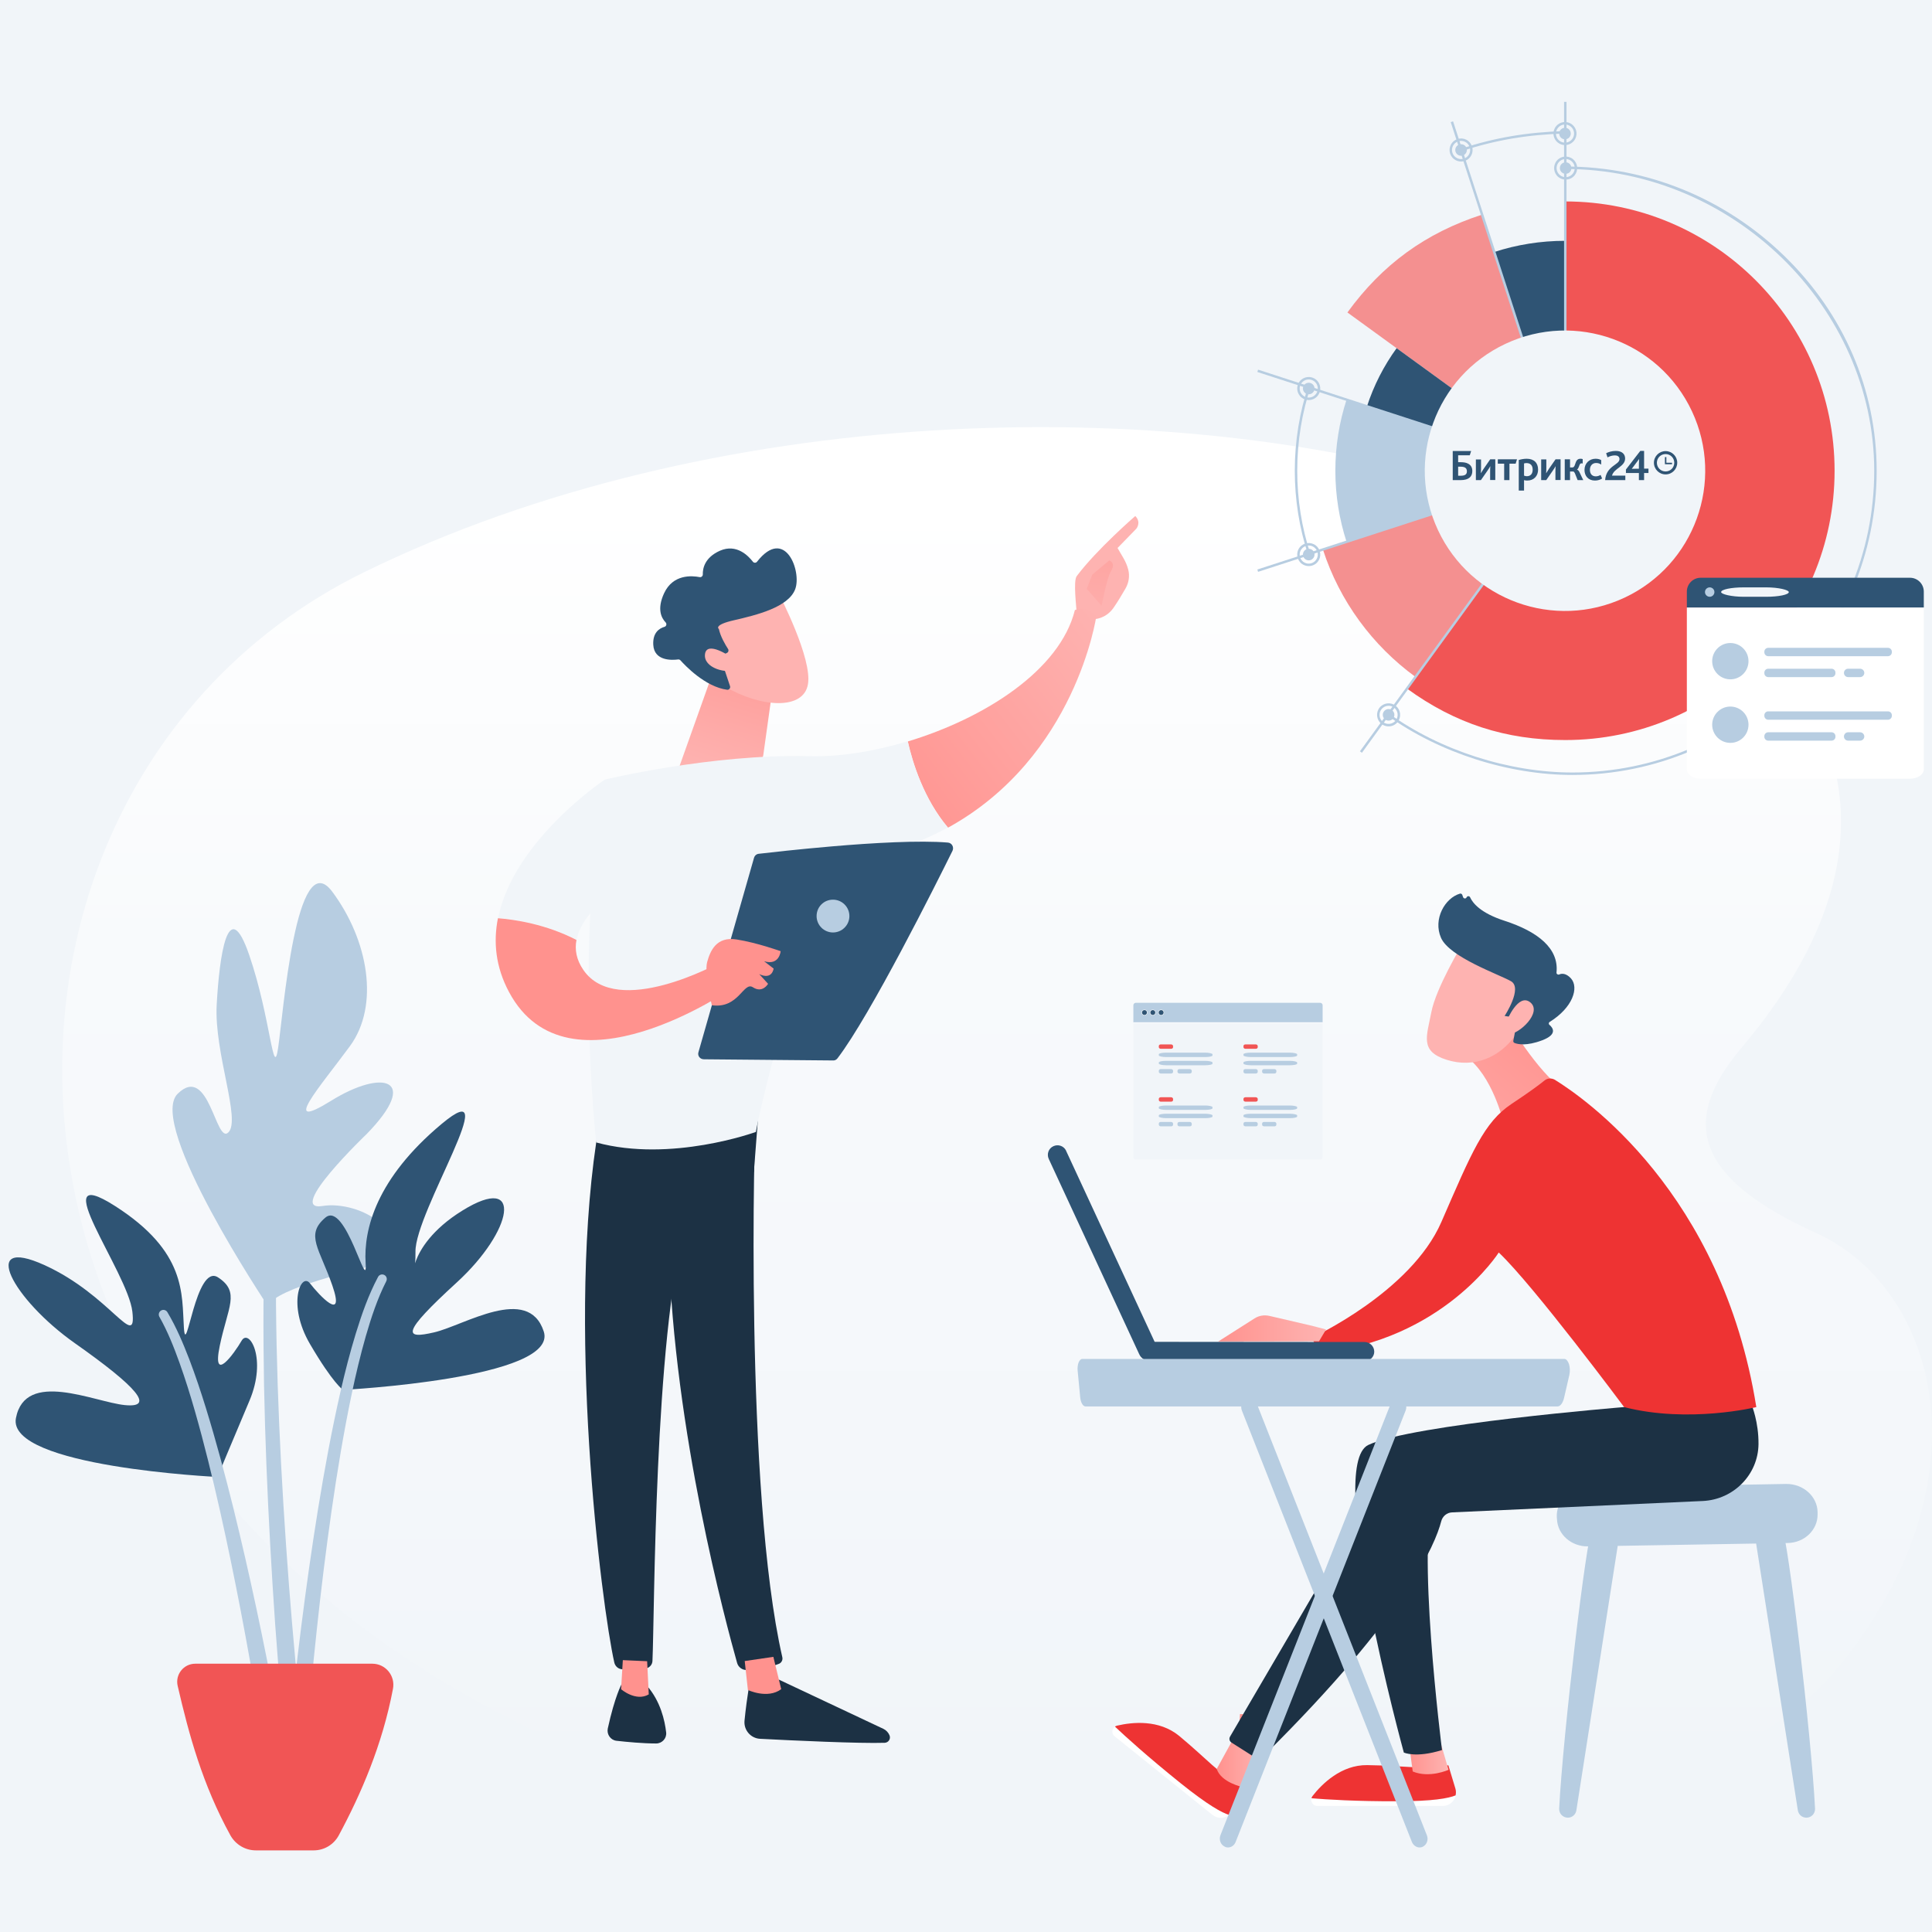 <?xml version="1.0" encoding="UTF-8"?> <!-- Creator: CorelDRAW 2019 (64-Bit) --> <svg xmlns="http://www.w3.org/2000/svg" xmlns:xlink="http://www.w3.org/1999/xlink" xml:space="preserve" width="450px" height="450px" version="1.1" style="shape-rendering:geometricPrecision; text-rendering:geometricPrecision; image-rendering:optimizeQuality; fill-rule:evenodd; clip-rule:evenodd" viewBox="0 0 450 450"> <defs> <style type="text/css"> <![CDATA[ .fil11 {fill:#1C3144} .fil16 {fill:#2F5474} .fil24 {fill:#2F5474} .fil27 {fill:#B7CDE1} .fil5 {fill:#B7CDE1} .fil6 {fill:#BDD0FB} .fil9 {fill:#EE3333} .fil37 {fill:#F15555} .fil4 {fill:#F15555} .fil36 {fill:#F1F5F9} .fil0 {fill:#F1F5F9} .fil8 {fill:white} .fil32 {fill:#2F5474;fill-rule:nonzero} .fil3 {fill:#2F5474;fill-rule:nonzero} .fil33 {fill:#B7CDE1;fill-rule:nonzero} .fil2 {fill:#B7CDE1;fill-rule:nonzero} .fil31 {fill:#F15555;fill-rule:nonzero} .fil34 {fill:#F1F5F9;fill-rule:nonzero} .fil30 {fill:#F49090;fill-rule:nonzero} .fil35 {fill:white;fill-rule:nonzero} .fil38 {fill:url(#id0)} .fil1 {fill:url(#id1)} .fil12 {fill:url(#id2)} .fil10 {fill:url(#id3)} .fil29 {fill:url(#id4)} .fil26 {fill:url(#id5)} .fil17 {fill:url(#id6)} .fil15 {fill:url(#id7)} .fil25 {fill:url(#id8)} .fil19 {fill:url(#id9)} .fil21 {fill:url(#id10)} .fil14 {fill:url(#id11)} .fil23 {fill:url(#id12)} .fil20 {fill:url(#id13)} .fil18 {fill:url(#id14)} .fil22 {fill:url(#id15)} .fil7 {fill:url(#id16)} .fil13 {fill:url(#id17)} .fil28 {fill:url(#id18)} ]]> </style> <linearGradient id="id0" gradientUnits="userSpaceOnUse" x1="294.13" y1="47.05" x2="294.16" y2="47.05"> <stop offset="0" style="stop-opacity:1; stop-color:#4042E2"></stop> <stop offset="1" style="stop-opacity:1; stop-color:#4F52FF"></stop> </linearGradient> <linearGradient id="id1" gradientUnits="userSpaceOnUse" x1="228.01" y1="417.21" x2="228.01" y2="116.21"> <stop offset="0" style="stop-opacity:1; stop-color:#F1F5F9"></stop> <stop offset="0.651" style="stop-opacity:1; stop-color:#F8FAFC"></stop> <stop offset="1" style="stop-opacity:1; stop-color:white"></stop> </linearGradient> <linearGradient id="id2" gradientUnits="userSpaceOnUse" x1="283.4" y1="409.92" x2="293.93" y2="409.92"> <stop offset="0" style="stop-opacity:1; stop-color:#FF928E"></stop> <stop offset="1" style="stop-opacity:1; stop-color:#FEB3B1"></stop> </linearGradient> <linearGradient id="id3" gradientUnits="userSpaceOnUse" xlink:href="#id2" x1="328.12" y1="408.72" x2="337.08" y2="408.72"> </linearGradient> <linearGradient id="id4" gradientUnits="userSpaceOnUse" xlink:href="#id2" x1="2121.28" y1="390.71" x2="2129.86" y2="390.71"> </linearGradient> <linearGradient id="id5" gradientUnits="userSpaceOnUse" xlink:href="#id2" x1="1943.91" y1="226.2" x2="1960.54" y2="226.2"> </linearGradient> <linearGradient id="id6" gradientUnits="userSpaceOnUse" xlink:href="#id2" x1="823.67" y1="58.69" x2="831.93" y2="88.93"> </linearGradient> <linearGradient id="id7" gradientUnits="userSpaceOnUse" xlink:href="#id2" x1="914.28" y1="22.52" x2="924.31" y2="57.86"> </linearGradient> <linearGradient id="id8" gradientUnits="userSpaceOnUse" xlink:href="#id2" x1="-809.42" y1="-40.52" x2="-800.53" y2="-16.48"> </linearGradient> <linearGradient id="id9" gradientUnits="userSpaceOnUse" xlink:href="#id2" x1="259.09" y1="102.69" x2="253.97" y2="149.86"> </linearGradient> <linearGradient id="id10" gradientUnits="userSpaceOnUse" xlink:href="#id2" x1="204.9" y1="191.59" x2="261.04" y2="148.35"> </linearGradient> <linearGradient id="id11" gradientUnits="userSpaceOnUse" xlink:href="#id2" x1="283.52" y1="309.42" x2="308.47" y2="309.42"> </linearGradient> <linearGradient id="id12" gradientUnits="userSpaceOnUse" xlink:href="#id2" x1="-814.84" y1="-127.54" x2="-805.84" y2="-93.5"> </linearGradient> <linearGradient id="id13" gradientUnits="userSpaceOnUse" xlink:href="#id2" x1="178.01" y1="142.04" x2="166.36" y2="180.7"> </linearGradient> <linearGradient id="id14" gradientUnits="userSpaceOnUse" xlink:href="#id2" x1="281.17" y1="96.27" x2="272.89" y2="109.37"> </linearGradient> <linearGradient id="id15" gradientUnits="userSpaceOnUse" xlink:href="#id2" x1="2042.69" y1="224.39" x2="2097.09" y2="224.39"> </linearGradient> <linearGradient id="id16" gradientUnits="userSpaceOnUse" xlink:href="#id2" x1="2235.76" y1="406.03" x2="2243.17" y2="406.03"> </linearGradient> <linearGradient id="id17" gradientUnits="userSpaceOnUse" xlink:href="#id2" x1="362.19" y1="237.23" x2="324.76" y2="281.28"> </linearGradient> <linearGradient id="id18" gradientUnits="userSpaceOnUse" xlink:href="#id2" x1="1755.66" y1="742.38" x2="1762.76" y2="743.93"> </linearGradient> </defs> <g id="Слой_x0020_1">  <rect class="fil0" width="450" height="450"></rect> <path class="fil1" d="M230.75 432.29c-246.85,-29.4 -262.83,-241.83 -145.87,-299.05 160.8,-78.67 423.52,-10.81 320.73,110.84 -14.85,17.58 -10.14,30.61 17.46,43.14 27.6,12.53 41.17,56.76 5.12,101.12 -34.33,42.25 -150.29,49.56 -197.44,43.95z"></path> <g id="_2386103288288"> <path class="fil2" d="M62.38 304.17c0,0 -28.31,-42.3 -20.98,-49.43 7.32,-7.13 8.84,11.94 11.8,9.01 2.96,-2.93 -3.33,-18.49 -2.73,-29.67 0.61,-11.17 2.59,-26.2 7.59,-11.6 5,14.6 5.57,29.31 6.72,21.61 1.16,-7.71 4.19,-47.66 12.6,-36.41 8.4,11.26 11.09,26.49 4.12,35.99 -6.97,9.49 -16.48,20.22 -4.38,12.72 12.09,-7.5 20.87,-5.17 8.29,7.74 0,0 -19.02,18.19 -10.3,16.77 8.72,-1.42 23.36,6.84 9.45,14.57 0,0 -20.25,4.45 -22.18,8.7z"></path> <path class="fil2" d="M69.68 395.99c0.04,0.03 0.06,0.06 0.07,0.09 0.01,0.01 0.01,0.07 0.01,0.02l-0.02 -0.14 -0.07 -0.55 -0.12 -1.14 -0.25 -2.29 -0.45 -4.61 -0.82 -9.24c-0.52,-6.16 -1,-12.33 -1.42,-18.5 -0.85,-12.35 -1.52,-24.71 -1.93,-37.07 -0.2,-6.18 -0.34,-12.36 -0.39,-18.54 -0.04,-6.18 0.02,-12.36 0.21,-18.53 0.19,-6.17 0.55,-12.34 1.17,-18.46 0.65,-6.11 1.53,-12.23 3.29,-18.03l0.01 -0.03c0.17,-0.57 -0.15,-1.17 -0.72,-1.35 -0.56,-0.17 -1.16,0.15 -1.34,0.71 -1.92,6.05 -2.89,12.25 -3.64,18.43 -0.71,6.2 -1.16,12.41 -1.44,18.62 -0.27,6.22 -0.41,12.43 -0.46,18.64 -0.03,6.21 0.02,12.42 0.13,18.63 0.25,12.41 0.75,24.81 1.44,37.21 0.34,6.19 0.73,12.39 1.16,18.58l0.71 9.28 0.39 4.65 0.21 2.33 0.12 1.18 0.06 0.6 0.02 0.14c0,0.05 0.03,0.21 0.05,0.31 0.04,0.23 0.09,0.45 0.15,0.67 0.45,1.06 1.67,1.57 2.74,1.13 1.07,-0.44 1.58,-1.67 1.13,-2.74z"></path> <path class="fil3" d="M50.66 344.01c0,0 -49.12,-2.33 -46.95,-13.71 2.18,-11.37 18.21,-3.76 25.34,-3.03 7.14,0.72 2.95,-4.16 -11.58,-14.39 -14.53,-10.23 -22.52,-25.21 -7.13,-18.22 15.38,6.98 21.53,20.1 20.49,10.85 -1.04,-9.25 -20.82,-35.3 -4.09,-24.64 16.73,10.67 15.58,20.54 16.09,28.33 0.5,7.78 2.73,-15.07 7.96,-11.67 5.23,3.41 2.26,6.91 0.39,15.96 -1.87,9.05 3.37,1.75 5.1,-1.22 1.73,-2.97 5.99,4.16 1.82,13.99 -4.17,9.83 -7.44,17.75 -7.44,17.75z"></path> <path class="fil2" d="M60.17 398.17c-0.02,0.06 -0.02,0.12 -0.02,0.17 0,0.02 0.01,0.09 0,0.06l-0.01 -0.09 -0.05 -0.35 -0.11 -0.72 -0.23 -1.46 -0.49 -2.94 -1.01 -5.87c-0.7,-3.91 -1.42,-7.82 -2.17,-11.73 -1.5,-7.81 -3.1,-15.6 -4.84,-23.35 -1.75,-7.75 -3.63,-15.47 -5.81,-23.1 -1.09,-3.81 -2.27,-7.59 -3.6,-11.31 -1.33,-3.71 -2.79,-7.39 -4.69,-10.74l-0.02 -0.03c-0.29,-0.52 -0.11,-1.18 0.41,-1.47 0.51,-0.29 1.15,-0.12 1.45,0.38 2.11,3.54 3.67,7.27 5.12,11.02 1.43,3.76 2.7,7.57 3.88,11.39 2.36,7.65 4.42,15.38 6.35,23.13 1.91,7.76 3.69,15.54 5.36,23.35 0.83,3.91 1.64,7.81 2.42,11.73l1.15 5.89 0.55 2.94 0.27 1.49 0.13 0.75 0.07 0.39 0.01 0.1 0.03 0.23c0.02,0.19 0.02,0.37 0.02,0.55 -0.11,1.15 -1.14,1.99 -2.29,1.88 -1.15,-0.11 -1.99,-1.14 -1.88,-2.29z"></path> <path class="fil3" d="M79.89 323.73c0,0 50.36,-2.61 46.76,-13.61 -3.61,-11.01 -18.54,-1.41 -25.52,0.21 -6.99,1.63 -7.83,0.36 5.28,-11.64 13.11,-12 15.67,-25.62 1.3,-16.73 -14.37,8.88 -10.8,18.93 -10.94,9.62 -0.15,-9.31 21.33,-42.51 6.1,-29.8 -15.23,12.71 -18.2,24.6 -17.71,32.38 0.5,7.79 -4.63,-14.6 -9.38,-10.55 -4.75,4.04 -1.36,7.13 1.65,15.87 3.01,8.74 -3.12,2.17 -5.22,-0.55 -2.09,-2.73 -5.41,4.88 -0.02,14.1 5.39,9.22 7.7,10.7 7.7,10.7z"></path> <path class="fil2" d="M67.21 407.36c-0.03,-0.2 -0.04,-0.4 -0.05,-0.61 0,-0.08 0.01,-0.24 0.01,-0.27l0.01 -0.11 0.03 -0.46 0.07 -0.88 0.16 -1.75 0.34 -3.48 0.73 -6.93c0.5,-4.61 1.05,-9.22 1.63,-13.83 1.16,-9.21 2.46,-18.41 3.94,-27.58 1.5,-9.17 3.17,-18.32 5.24,-27.39 1.04,-4.54 2.2,-9.06 3.57,-13.53 1.38,-4.46 2.92,-8.9 5.17,-13.13 0.28,-0.52 0.93,-0.72 1.46,-0.44 0.52,0.27 0.72,0.91 0.45,1.44l-0.01 0.03c-2.04,4.01 -3.49,8.39 -4.76,12.79 -1.26,4.41 -2.33,8.9 -3.27,13.41 -1.9,9.03 -3.39,18.15 -4.71,27.3 -1.31,9.15 -2.44,18.33 -3.42,27.53 -0.5,4.59 -0.96,9.2 -1.38,13.8l-0.6 6.9 -0.27 3.45 -0.12 1.72 -0.05 0.85 -0.03 0.41 0 0.1c0,0.04 0,-0.04 0,-0.05 -0.01,-0.06 -0.02,-0.12 -0.05,-0.18 0.24,1.13 -0.47,2.25 -1.6,2.49 -1.13,0.25 -2.25,-0.47 -2.49,-1.6z"></path> <path class="fil4" d="M86.71 387.51l-41.23 0c-2.7,0 -4.7,2.51 -4.1,5.15 2.64,11.43 5.8,23.03 12.27,34.8 1.2,2.17 3.47,3.53 5.95,3.53l13.46 0c2.44,0 4.68,-1.34 5.84,-3.49 5.18,-9.63 10.17,-21.11 12.63,-34.14 0.58,-3.04 -1.73,-5.85 -4.82,-5.85z"></path> </g> <g id="_2386138123856"> <path class="fil5" d="M423.35 352.23l0 0.5c0.04,3.63 -3.08,6.63 -7.02,6.67l-46.43 0.78c-3.86,0.08 -7.09,-2.73 -7.25,-6.32l-0.04 -0.47c-0.19,-3.74 2.97,-6.86 6.98,-6.93l46.43 -0.82c4.02,-0.04 7.29,2.92 7.33,6.59z"></path> <g> <path class="fil6" d="M360.43 232.28l1.25 -2.38c0.15,-0.31 0.04,-0.66 -0.23,-0.82 -0.32,-0.16 -0.67,-0.04 -0.82,0.23l0 0 0 0.04 -1.21 2.34 0 0.04c-0.16,0.28 -0.04,0.66 0.23,0.82 0.27,0.16 0.62,0.04 0.78,-0.27z"></path> <path class="fil7" d="M295.29 399.59l-1.75 10.21c0,0 -1.83,1.41 -5.5,0.43l0.78 -10.99 6.47 0.35z"></path> <path class="fil5" d="M415.05 355.85c1.36,2.03 6.86,48.34 7.71,65.41 0.04,1.17 -0.85,2.11 -2.02,2.11l0 0c-1.02,0 -1.84,-0.74 -1.99,-1.72l-10.06 -64.36 6.36 -1.44z"></path> <path class="fil5" d="M370.88 355.85c-1.37,2.03 -6.86,48.34 -7.72,65.41 -0.04,1.17 0.86,2.11 2.03,2.11l0 0c1.01,0 1.83,-0.74 1.98,-1.72l10.06 -64.36 -6.35 -1.44z"></path> <path class="fil8" d="M325.54 419.59c8.27,0 11.89,-0.71 13.53,-1.37 -0.31,1.37 -1.52,2.42 -3.04,2.42l-29.2 0c-0.97,0 -1.6,-0.94 -1.36,-1.79 3.35,0.27 10.4,0.74 20.07,0.74z"></path> <path class="fil9" d="M305.47 418.85c0.04,-0.16 0.11,-0.35 0.23,-0.51 2.22,-2.85 6.71,-7.29 12.75,-7.21 8.88,0.11 12,1.09 18.9,0.04l1.64 5.42c0.16,0.54 0.16,1.09 0.04,1.59 -1.64,0.67 -5.3,1.37 -13.53,1.37 -9.63,0.04 -16.68,-0.43 -20.03,-0.7z"></path> <path class="fil10" d="M335.4 405.4l1.99 6.82c0,0 -4.44,2.03 -8.34,0.39l-0.78 -5.89 7.13 -1.32z"></path> <path class="fil8" d="M274.9 415.3c6.44,5.18 9.71,6.9 11.39,7.44 -1.09,0.86 -2.69,0.94 -3.9,-0.03l-22.77 -18.29c-0.78,-0.62 -0.66,-1.71 0.04,-2.26 2.46,2.3 7.72,7.06 15.24,13.14z"></path> <path class="fil9" d="M259.7 402.16c0.16,-0.12 0.31,-0.19 0.51,-0.23 3.51,-0.82 9.74,-1.48 14.46,2.41 6.86,5.7 8.69,8.39 14.74,11.89l-2.11 5.23c-0.19,0.54 -0.54,0.97 -0.97,1.28 -1.68,-0.5 -4.95,-2.26 -11.39,-7.44 -7.56,-6.08 -12.82,-10.84 -15.24,-13.14z"></path> <path class="fil11" d="M378.25 327.74c0,0 -49.39,4.02 -59.53,8.81 -10.14,4.76 8.26,71.65 8.26,71.65 0,0 2.77,1.33 8.89,-0.58 0,0 -6.27,-49.35 -1.6,-60.03l53.49 -8.74 -9.51 -11.11z"></path> <path class="fil12" d="M294.28 406.84c-0.47,0.43 -4.91,9.39 -4.91,9.39 0,0 -4.95,-1.05 -5.97,-4.21l4.45 -8.1 6.43 2.92z"></path> <path class="fil11" d="M408.03 327.35c0,0 1.6,3.86 1.56,9.01 -0.08,7.13 -5.81,12.9 -12.94,13.25l-58.4 2.65c-1.25,0.04 -2.26,0.9 -2.57,2.11 -1.37,5.3 -8.07,21.6 -40.86,54.15 -0.85,0.85 -2.22,1.01 -3.27,0.35l-4.68 -2.97c-0.51,-0.31 -0.66,-0.93 -0.35,-1.44l33.99 -58.08c1.8,-2.96 4.64,-5.07 8,-5.93l49.78 -12.71 29.74 -0.39z"></path> <path class="fil13" d="M350.45 236.64c0,0 6.24,11.08 12.63,16.41l-13.17 7.37c0,0 -2.97,-11.69 -9.75,-15.12l10.29 -8.66z"></path> <path class="fil9" d="M409.08 327.74c0,0 -15.75,3.86 -30.79,0 0,0 -21.06,-28.3 -29.2,-36.01 0,0 -12.98,20.5 -41.91,23.42l-1.6 -3.58c0,0 23.04,-10.61 30.14,-26.94 7.09,-16.29 9.94,-23.27 16.37,-27.52 4.01,-2.65 6.43,-4.44 7.68,-5.46 0.66,-0.54 1.64,-0.58 2.38,-0.15 6.74,4.17 38.94,26.23 46.93,76.24z"></path> <path class="fil14" d="M308.86 309.66l-3.28 -0.86 -9.9 -2.3c-1.21,-0.27 -2.45,-0.08 -3.47,0.58l-8.46 5.38 23.47 -0.04 1.64 -2.76z"></path> <path class="fil15" d="M340.51 220.08c0,0 -6.08,10.09 -7.13,15.71 -1.06,5.57 -2.77,9.08 3.62,11.07 6.36,1.99 12.28,-0.55 15.98,-5.73 0,0 5.81,-8.03 5.23,-11.7 -0.59,-3.74 -17.7,-9.35 -17.7,-9.35z"></path> <path class="fil16" d="M351.27 236.76l-0.82 -0.12c0,0 4.29,-6.51 1.48,-8.1 -2.8,-1.6 -14.3,-5.58 -16.29,-10.1 -1.91,-4.37 0.93,-9.28 4.4,-10.29 0.24,-0.08 0.47,0.08 0.55,0.27l0.19 0.55c0.16,0.39 0.67,0.39 0.82,0.04l0 0c0.16,-0.36 0.67,-0.36 0.82,0 0.62,1.36 2.46,3.66 7.99,5.45 7.84,2.54 12.71,6.47 12.13,12.05 -0.04,0.35 0.31,0.58 0.62,0.47 0.62,-0.28 1.6,-0.32 2.73,0.89 1.95,2.15 0.43,6.82 -4.91,10.14 -0.28,0.15 -0.32,0.51 -0.08,0.7 0.82,0.7 1.91,2.22 -1.68,3.59 -3.7,1.4 -5.73,0.93 -6.47,0.62 -0.19,-0.08 -0.31,-0.27 -0.27,-0.51l0.93 -4.87c0.04,-0.23 -0.11,-0.51 -0.39,-0.55l-1.75 -0.23z"></path> <path class="fil17" d="M350.96 237.77c0,0 2.69,-6.62 5.5,-4.28 2.8,2.33 -2.62,7.44 -5.11,7.4l-0.39 -3.12z"></path> <path class="fil16" d="M317.94 317.06c-0.04,0 -0.08,0 -0.12,0l-50.13 -0.04c-1.24,0 -2.26,-1.01 -2.26,-2.26 0,-1.24 1.02,-2.26 2.26,-2.22l50.13 0.04c1.25,0 2.27,1.01 2.27,2.26 0,1.17 -0.98,2.15 -2.15,2.22z"></path> <path class="fil16" d="M248.28 267.95c0,0.04 0.04,0.07 0.04,0.11l21.09 45.5c0.51,1.13 0.04,2.45 -1.09,2.96 -1.13,0.5 -2.5,0.04 -2.97,-1.09l-21.08 -45.5c-0.51,-1.13 -0.04,-2.45 1.09,-2.96 1.09,-0.5 2.37,-0.08 2.92,0.98z"></path> <g> <path class="fil5" d="M330.63 430.31c0.23,0 0.5,-0.04 0.74,-0.16 0.97,-0.46 1.4,-1.67 0.97,-2.69l-39.6 -100.49c-0.43,-1.05 -1.52,-1.52 -2.5,-1.09 -0.97,0.46 -1.4,1.67 -0.97,2.69l39.6 100.49c0.35,0.78 1.06,1.25 1.76,1.25z"></path> <path class="fil5" d="M286.03 430.31c0.74,0 1.44,-0.47 1.76,-1.25l39.6 -100.49c0.43,-1.06 -0.04,-2.27 -0.97,-2.69 -0.98,-0.47 -2.07,0.04 -2.5,1.09l-39.64 100.45c-0.43,1.06 0.04,2.27 0.97,2.69 0.27,0.16 0.55,0.2 0.78,0.2z"></path> </g> <path class="fil5" d="M251 319.21c-0.06,-0.67 0.03,-1.33 0.23,-1.87 0.22,-0.51 0.52,-0.82 0.86,-0.82l112.27 0c0.44,0 0.84,0.47 1.09,1.21 0.23,0.74 0.26,1.67 0.09,2.49l-1.23 5.34c-0.28,1.21 -0.88,2.03 -1.54,2.03l-109.91 0c-0.62,0 -1.14,-0.9 -1.26,-2.11l-0.6 -6.27z"></path> </g> </g> <g id="_2386138113936"> <path class="fil6" d="M158.79 141.59l2.65 -0.07c0.39,0 0.7,0.27 0.7,0.66 0,0.39 -0.27,0.7 -0.66,0.7l0 0 0 0 -2.65 0.08 0 0c-0.39,0 -0.71,-0.27 -0.71,-0.66 0,-0.36 0.28,-0.67 0.67,-0.71z"></path> <path class="fil6" d="M167.64 141.48l2.65 0.04c0.39,0 0.7,0.31 0.66,0.7 0,0.39 -0.31,0.7 -0.7,0.66l0 0 0 0 -2.65 -0.04 0 0c-0.39,0 -0.66,-0.31 -0.66,-0.7 0.03,-0.35 0.35,-0.66 0.7,-0.66z"></path> <path class="fil6" d="M176.52 141.79l2.66 0.15c0.39,0.04 0.66,0.36 0.66,0.75 -0.04,0.38 -0.35,0.66 -0.74,0.66l0 0 0 0 -2.65 -0.2 0 0c-0.39,-0.04 -0.67,-0.35 -0.67,-0.74 0,-0.35 0.36,-0.66 0.74,-0.62z"></path> <path class="fil6" d="M246.19 153.91l2.57 0.7c0.39,0.12 0.62,0.51 0.51,0.9 -0.12,0.39 -0.51,0.62 -0.9,0.51l0 0 -2.54 -0.71c-0.39,-0.11 -0.62,-0.5 -0.5,-0.89 0.08,-0.39 0.47,-0.63 0.86,-0.51z"></path> <path class="fil18" d="M254.8 144.21c0.23,0.74 -2.45,1.83 -4.01,-1.21 -0.04,-1.45 -0.86,-7.64 0,-8.81 4.67,-6.24 13.64,-14 13.64,-14 1.48,1.52 0.23,2.97 0.23,2.97l-4.36 4.48c0.89,1.63 1.99,3.04 2.49,5.03 0.39,1.52 0.12,3.11 -0.66,4.44 -0.78,1.36 -1.83,3.12 -2.81,4.52 -1.87,2.61 -4.52,2.58 -4.52,2.58z"></path> <path class="fil19" d="M258.39 130.52l-3.98 3.32 -1.29 3.31 3.47 3.94c0,0 1.25,-6.59 2.15,-7.99 0.89,-1.45 0.47,-2.15 -0.35,-2.58z"></path> <path class="fil20" d="M165.69 157.62l-7.37 20.69c-0.12,0.36 0,0.74 0.35,0.9 1.95,1.09 8.97,4.29 17.5,-1.01 0.9,-0.55 1.52,-1.48 1.64,-2.5l2.5 -17.93 -14.62 -0.15z"></path> <path class="fil21" d="M255.35 143.54c-2.19,-2.69 -4.99,-1.44 -4.99,-1.44 -3.47,13.99 -20.98,25.18 -38.91,30.6 1.13,4.99 3.74,13.41 9.36,20.08 29.82,-16.41 34.54,-49.24 34.54,-49.24z"></path> <path class="fil0" d="M149.31 203.54l-8.45 -21.95c0,0 -21.21,14.11 -24.84,32.24 3.98,0.31 11.23,1.44 18.29,5.06 1.63,-8.49 15,-15.35 15,-15.35z"></path> <path class="fil11" d="M176.06 259.48c-0.35,1.75 -2.69,87.86 6.16,126.53 0.15,0.62 -0.2,1.29 -0.78,1.52 -1.41,0.55 -4.21,1.37 -7.53,1.44 -1.01,0.04 -1.95,-0.66 -2.22,-1.63 -2.53,-8.97 -14.73,-53.95 -15.94,-96.83 -1.37,-47.91 0,-1.64 0,-1.64l1.36 -29.59 18.95 0.2z"></path> <path class="fil11" d="M175 389.6c0,0 -1.05,5.61 -1.59,11.19 -0.2,2.18 1.44,4.09 3.62,4.21 7.45,0.39 23.31,1.13 29.04,0.93 0.86,-0.04 1.44,-0.89 1.13,-1.71l0 0c-0.27,-0.67 -0.78,-1.21 -1.4,-1.52l-26.16 -12.32 -4.64 -0.78z"></path> <path class="fil11" d="M144.79 392.25c0,0 -1.59,2.84 -3.23,10.37 -0.27,1.36 0.66,2.69 2.03,2.84 2.45,0.28 6.23,0.63 9.23,0.63 1.41,0 2.5,-1.21 2.34,-2.58 -0.31,-2.76 -1.32,-7.28 -4.48,-10.87l-5.89 -0.39z"></path> <path class="fil11" d="M139.57 261.77c-7.95,45.38 0.54,112.31 3.51,125.45 0.19,0.82 0.82,1.44 1.64,1.56 1.36,0.23 3.66,0.47 5.88,-0.2 0.78,-0.23 1.33,-0.89 1.37,-1.71 0.5,-10.57 0.39,-75.55 7.64,-101.16 0.35,-1.29 1.17,-2.42 2.26,-3.2l13.72 -9.55 1.21 -15.63 -37.23 4.44z"></path> <path class="fil0" d="M188.38 176.13c-22.58,-0.58 -47.52,5.46 -47.52,5.46 -7.1,39.18 -1.99,84.51 -1.99,84.51 17.42,4.76 37.19,-2.45 37.19,-2.45 3.04,-16.38 17.03,-62.41 17.03,-62.41 11.03,-1.25 20.16,-4.37 27.68,-8.5 -5.65,-6.67 -8.26,-15.13 -9.36,-20.08 -7.99,2.42 -16.06,3.67 -23.03,3.47z"></path> <path class="fil22" d="M167.52 224.27c0,0 -23.78,13.14 -31.65,1.64 -1.64,-2.38 -2.03,-4.75 -1.6,-6.98 -7.06,-3.66 -14.31,-4.75 -18.29,-5.06 -1.09,5.45 -0.58,11.3 2.58,17.19 13.72,25.73 52.04,-0.94 52.04,-0.94l-3.08 -5.85z"></path> <path class="fil23" d="M181.51 138.51c0,0 7.76,14.93 6.67,20.9 -1.05,6 -10.84,5.46 -19.33,0.51l-5.81 -16.1 18.47 -5.31z"></path> <path class="fil24" d="M169.31 152.08c0.35,-0.16 0.47,-0.59 0.28,-0.9 -0.63,-0.97 -1.8,-2.96 -2.15,-4.68 0,0 -1.4,-0.93 3.63,-2.06 5.03,-1.17 12.55,-2.96 14.15,-7.21 1.56,-4.17 -2.38,-14.7 -8.89,-6.4 -0.23,0.32 -0.74,0.32 -0.97,0 -1.06,-1.36 -3.79,-4.24 -7.64,-2.57 -3.63,1.6 -4.06,4.21 -4.02,5.54 0,0.39 -0.35,0.7 -0.74,0.62 -1.83,-0.35 -6.2,-0.7 -8.27,3.74 -1.71,3.67 -0.66,5.77 0.36,6.82 0.31,0.36 0.15,0.9 -0.28,1.02 -1.21,0.35 -2.76,1.36 -2.61,4.17 0.2,3.9 4.52,3.59 5.77,3.43 0.19,-0.04 0.39,0.04 0.55,0.19 1.05,1.17 5.76,6.2 10.91,6.87 0.43,0.03 0.78,-0.39 0.66,-0.82l-2.18 -6.51c-0.12,-0.32 0.04,-0.63 0.35,-0.74l1.09 -0.51z"></path> <path class="fil25" d="M170.21 153.01c0,0 -5.58,-3.89 -6,-0.66 -0.43,3.24 5.03,4.76 7.71,3.55l-1.71 -2.89z"></path> <path class="fil16" d="M162.69 245.05l12.94 -45.26c0.15,-0.5 0.58,-0.89 1.13,-0.93 2.34,-0.27 9.16,-1.05 16.99,-1.72 9.48,-0.82 20.47,-1.44 27.02,-0.89 0.93,0.07 1.48,1.05 1.09,1.91 -3.74,7.56 -19.1,38.28 -26.78,48.33 -0.27,0.36 -0.66,0.55 -1.05,0.51l-30.06 -0.27c-0.93,0 -1.56,-0.82 -1.28,-1.68z"></path> <path class="fil26" d="M165.8 234.14c0,0 -1.79,-7.41 -1.09,-10.06 0.74,-2.65 2.15,-6 6.86,-5.26 4.72,0.74 10.26,2.73 10.26,2.73 0,0 -0.28,3.43 -3.86,2.34l2.22 1.71c0,0 -0.31,2.73 -3.35,1.29l2.06 2.26c0,0 -1.28,2.26 -3.51,0.82 -2.22,-1.49 -3.27,5.06 -9.59,4.17z"></path> <path class="fil27" d="M190.2 213.37c0,2.1 1.71,3.82 3.82,3.82 2.1,0 3.82,-1.72 3.82,-3.82 0,-2.11 -1.72,-3.82 -3.82,-3.82 -2.15,0 -3.82,1.71 -3.82,3.82z"></path> <path class="fil28" d="M145.07 386.68l-0.41 6.77c0,0 3.44,2.97 6.45,1.21l-0.38 -7.73 -5.66 -0.25z"></path> <path class="fil29" d="M173.46 386.89l0.74 6.74c0,0 4.56,2.18 7.76,-0.19l-1.83 -7.53 -6.67 0.98z"></path> </g> <g id="_2386130372832"> <path class="fil30" d="M364.59 109.65l-50.75 -36.87c8.15,-11.21 18.19,-18.51 31.36,-22.79l19.39 59.66z"></path> <path class="fil31" d="M364.59 109.65l0 -62.73c34.64,0 62.72,28.08 62.72,62.73 0,34.64 -28.08,62.72 -62.72,62.72 -13.86,0 -25.66,-3.83 -36.87,-11.98l36.87 -50.74z"></path> <path class="fil30" d="M329.7 157.67l34.89 -48.02 -56.46 18.34c3.9,12.04 11.55,22.38 21.57,29.68z"></path> <path class="fil32" d="M364.59 56.09c-5.78,0 -11.34,0.91 -16.56,2.61l16.56 50.95 0 -53.56z"></path> <path class="fil33" d="M313.64 93.09c-1.69,5.21 -2.61,10.78 -2.61,16.56 0,5.77 0.92,11.34 2.61,16.55l50.95 -16.55 -50.95 -16.56z"></path> <path class="fil32" d="M318.4 94.64l46.19 15.01 -39.29 -28.55c-2.96,4.08 -5.31,8.64 -6.9,13.54z"></path> <polygon class="fil33" points="317.22,175.33 316.76,174.99 364.3,109.55 364.3,23.72 364.87,23.72 364.87,109.74 364.82,109.81 "></polygon> <path class="fil33" d="M304.68 129.22c-2.06,-6.3 -3.1,-12.88 -3.1,-19.57 0,-6.93 1.11,-13.74 3.31,-20.24l0.55 0.18c-2.19,6.44 -3.29,13.19 -3.29,20.06 0,6.63 1.03,13.15 3.07,19.4l-0.54 0.17z"></path> <polygon class="fil33" points="293.03,133.19 292.86,132.65 363.66,109.65 292.86,86.64 293.03,86.1 365.51,109.65 "></polygon> <polygon class="fil33" points="364.32,109.73 337.9,28.44 338.45,28.26 364.86,109.56 "></polygon> <path class="fil33" d="M340.4 35.21l-0.18 -0.55c8.07,-2.62 15.36,-3.86 24.36,-4.14l0.02 0.57c-8.95,0.28 -16.19,1.51 -24.2,4.12z"></path> <path class="fil33" d="M366.25 180.5c-14.91,0 -31.01,-5.17 -43.08,-13.84l0.33 -0.47c11.97,8.61 27.96,13.74 42.75,13.74 38.76,0 70.29,-31.53 70.29,-70.28 0,-38.1 -32.95,-70.29 -71.95,-70.29l0 -0.57c19.03,0 37.11,7.37 50.93,20.75 13.92,13.48 21.59,31.28 21.59,50.11 0,39.07 -31.79,70.85 -70.86,70.85z"></path> <path class="fil34" d="M334.94 123.49c-7.64,-16.34 -0.6,-35.78 15.74,-43.42 16.33,-7.65 35.77,-0.6 43.41,15.73 7.65,16.34 0.6,35.78 -15.73,43.42 -16.34,7.65 -35.78,0.6 -43.42,-15.73z"></path> <path class="fil33" d="M338.66 33.61c-0.73,0.91 -0.58,2.25 0.33,2.98 0.91,0.72 2.25,0.58 2.97,-0.33 0.36,-0.44 0.52,-1 0.45,-1.56 -0.06,-0.56 -0.33,-1.06 -0.78,-1.42 -0.91,-0.73 -2.24,-0.58 -2.97,0.33l0 0zm1.65 4.01c-0.59,0 -1.18,-0.19 -1.68,-0.59 -1.15,-0.92 -1.34,-2.62 -0.41,-3.77l0 0c0.92,-1.16 2.62,-1.35 3.77,-0.42 0.56,0.45 0.91,1.09 0.99,1.8 0.08,0.71 -0.12,1.41 -0.57,1.97 -0.53,0.67 -1.31,1.01 -2.1,1.01z"></path> <path class="fil33" d="M341.66 34.93c0,0.75 -0.6,1.35 -1.35,1.35 -0.74,0 -1.35,-0.6 -1.35,-1.35 0,-0.74 0.61,-1.34 1.35,-1.34 0.75,0 1.35,0.6 1.35,1.34z"></path> <path class="fil33" d="M362.87 29.79c-0.73,0.91 -0.59,2.24 0.32,2.97 0.91,0.73 2.25,0.58 2.98,-0.33 0.35,-0.44 0.51,-0.99 0.45,-1.56 -0.06,-0.56 -0.34,-1.06 -0.78,-1.41 -0.91,-0.73 -2.25,-0.58 -2.97,0.33l0 0zm1.64 4c-0.59,0 -1.18,-0.19 -1.67,-0.59 -1.16,-0.92 -1.35,-2.62 -0.42,-3.77l0 0c0.93,-1.16 2.62,-1.35 3.77,-0.42 0.56,0.45 0.92,1.09 1,1.8 0.07,0.71 -0.13,1.42 -0.58,1.98 -0.53,0.66 -1.31,1 -2.1,1z"></path> <path class="fil33" d="M365.86 31.11c0,0.74 -0.6,1.34 -1.35,1.34 -0.74,0 -1.34,-0.6 -1.34,-1.34 0,-0.75 0.6,-1.35 1.34,-1.35 0.75,0 1.35,0.6 1.35,1.35z"></path> <path class="fil33" d="M363.02 37.83c-0.73,0.91 -0.58,2.24 0.33,2.97 0.91,0.73 2.24,0.58 2.97,-0.33 0.35,-0.44 0.51,-0.99 0.45,-1.55 -0.06,-0.57 -0.34,-1.07 -0.78,-1.42 -0.91,-0.73 -2.24,-0.58 -2.97,0.33l0 0zm1.65 4c-0.59,0 -1.19,-0.19 -1.68,-0.58 -1.16,-0.93 -1.34,-2.62 -0.42,-3.78l0 0c0.93,-1.16 2.62,-1.34 3.78,-0.42 0.56,0.45 0.91,1.09 0.99,1.8 0.08,0.71 -0.13,1.42 -0.57,1.98 -0.53,0.66 -1.31,1 -2.1,1z"></path> <path class="fil33" d="M366.02 39.15c0,0.74 -0.61,1.34 -1.35,1.34 -0.75,0 -1.35,-0.6 -1.35,-1.34 0,-0.75 0.6,-1.35 1.35,-1.35 0.74,0 1.35,0.6 1.35,1.35z"></path> <path class="fil33" d="M303.18 89.17c-0.73,0.91 -0.58,2.24 0.33,2.97 0.91,0.73 2.24,0.59 2.97,-0.33 0.36,-0.44 0.51,-0.99 0.45,-1.55 -0.06,-0.56 -0.34,-1.07 -0.78,-1.42 -0.91,-0.73 -2.24,-0.58 -2.97,0.33l0 0zm1.65 4.01c-0.59,0 -1.18,-0.19 -1.68,-0.59 -1.15,-0.93 -1.34,-2.62 -0.42,-3.78l0 0c0.93,-1.15 2.62,-1.34 3.78,-0.41 0.56,0.44 0.91,1.08 0.99,1.8 0.08,0.71 -0.12,1.41 -0.57,1.97 -0.53,0.66 -1.31,1.01 -2.1,1.01z"></path> <path class="fil33" d="M306.18 90.49c0,0.75 -0.61,1.35 -1.35,1.35 -0.74,0 -1.35,-0.6 -1.35,-1.35 0,-0.74 0.61,-1.34 1.35,-1.34 0.74,0 1.35,0.6 1.35,1.34z"></path> <path class="fil33" d="M303.18 127.85c-0.73,0.91 -0.58,2.24 0.33,2.97 0.91,0.73 2.24,0.58 2.97,-0.33 0.35,-0.44 0.51,-0.99 0.45,-1.55 -0.06,-0.57 -0.34,-1.07 -0.78,-1.42 -0.91,-0.73 -2.24,-0.58 -2.97,0.33l0 0zm1.65 4c-0.59,0 -1.18,-0.19 -1.68,-0.58 -1.15,-0.93 -1.34,-2.62 -0.42,-3.78l0 0c0.93,-1.16 2.62,-1.34 3.78,-0.42 0.56,0.45 0.91,1.09 0.99,1.8 0.08,0.72 -0.12,1.42 -0.57,1.98 -0.53,0.66 -1.31,1 -2.1,1z"></path> <path class="fil33" d="M306.18 129.17c0,0.74 -0.61,1.35 -1.35,1.35 -0.74,0 -1.35,-0.61 -1.35,-1.35 0,-0.75 0.61,-1.35 1.35,-1.35 0.74,0 1.35,0.6 1.35,1.35z"></path> <path class="fil33" d="M321.78 165.18c-0.73,0.91 -0.58,2.24 0.33,2.97 0.91,0.73 2.24,0.58 2.97,-0.33 0.35,-0.44 0.51,-0.99 0.45,-1.55 -0.06,-0.56 -0.34,-1.07 -0.78,-1.42 -0.91,-0.73 -2.24,-0.58 -2.97,0.33l0 0zm1.65 4.01c-0.59,0 -1.19,-0.2 -1.68,-0.59 -1.16,-0.93 -1.34,-2.62 -0.42,-3.78l0 0c0.93,-1.15 2.62,-1.34 3.78,-0.42 0.56,0.45 0.91,1.09 0.99,1.8 0.08,0.72 -0.13,1.42 -0.57,1.98 -0.53,0.66 -1.32,1.01 -2.1,1.01z"></path> <path class="fil33" d="M324.78 166.5c0,0.74 -0.61,1.35 -1.35,1.35 -0.75,0 -1.35,-0.61 -1.35,-1.35 0,-0.74 0.6,-1.35 1.35,-1.35 0.74,0 1.35,0.61 1.35,1.35z"></path> <path class="fil35" d="M444.87 181.38l-48.75 0c-1.78,0 -3.22,-0.98 -3.22,-2.18l0 -37.71 55.19 0 0 37.71c0,1.2 -1.44,2.18 -3.22,2.18z"></path> <path class="fil32" d="M444.87 134.57l-48.75 0c-1.78,0 -3.22,1.45 -3.22,3.23l0 3.69 55.19 0 0 -3.69c0,-1.78 -1.44,-3.23 -3.22,-3.23z"></path> <path class="fil33" d="M399.32 137.9c0,0.61 -0.49,1.1 -1.1,1.1 -0.6,0 -1.1,-0.49 -1.1,-1.1 0,-0.6 0.5,-1.09 1.1,-1.09 0.61,0 1.1,0.49 1.1,1.09z"></path> <path class="fil33" d="M407.26 154c0,2.34 -1.89,4.23 -4.23,4.23 -2.33,0 -4.23,-1.89 -4.23,-4.23 0,-2.34 1.9,-4.23 4.23,-4.23 2.34,0 4.23,1.89 4.23,4.23z"></path> <path class="fil33" d="M439.74 152.84l-27.89 0c-0.49,0 -0.9,-0.41 -0.9,-0.91l0 -0.14c0,-0.5 0.41,-0.9 0.9,-0.9l27.89 0c0.5,0 0.91,0.4 0.91,0.9l0 0.14c0,0.5 -0.41,0.91 -0.91,0.91z"></path> <path class="fil33" d="M426.61 157.71l-14.76 0c-0.49,0 -0.9,-0.41 -0.9,-0.9l0 -0.15c0,-0.5 0.41,-0.9 0.9,-0.9l14.76 0c0.5,0 0.9,0.4 0.9,0.9l0 0.15c0,0.49 -0.4,0.9 -0.9,0.9z"></path> <path class="fil33" d="M433.25 157.71l-2.79 0c-0.54,0 -0.97,-0.44 -0.97,-0.98 0,-0.54 0.43,-0.97 0.97,-0.97l2.79 0c0.54,0 0.98,0.43 0.98,0.97 0,0.54 -0.44,0.98 -0.98,0.98z"></path> <path class="fil33" d="M407.26 168.8c0,2.34 -1.89,4.23 -4.23,4.23 -2.33,0 -4.23,-1.89 -4.23,-4.23 0,-2.33 1.9,-4.23 4.23,-4.23 2.34,0 4.23,1.9 4.23,4.23z"></path> <path class="fil33" d="M439.74 167.64l-27.89 0c-0.49,0 -0.9,-0.41 -0.9,-0.91l0 -0.14c0,-0.5 0.41,-0.9 0.9,-0.9l27.89 0c0.5,0 0.91,0.4 0.91,0.9l0 0.14c0,0.5 -0.41,0.91 -0.91,0.91z"></path> <path class="fil33" d="M426.61 172.51l-14.76 0c-0.49,0 -0.9,-0.4 -0.9,-0.9l0 -0.14c0,-0.5 0.41,-0.91 0.9,-0.91l14.76 0c0.5,0 0.9,0.41 0.9,0.91l0 0.14c0,0.5 -0.4,0.9 -0.9,0.9z"></path> <path class="fil33" d="M433.25 172.51l-2.79 0c-0.54,0 -0.97,-0.43 -0.97,-0.97 0,-0.54 0.43,-0.98 0.97,-0.98l2.79 0c0.54,0 0.98,0.44 0.98,0.98 0,0.54 -0.44,0.97 -0.98,0.97z"></path> <rect class="fil36" x="400.88" y="136.81" width="15.77" height="2.19" rx="5.27" ry="5.27"></rect> <g> <path class="fil16" d="M373.86 111.83l4.71 0 0 -1.05 -3.1 0c0.42,-1.71 3.05,-2.08 3.05,-3.99 0,-1.01 -0.7,-1.76 -2.17,-1.76 -0.91,0 -1.71,0.26 -2.25,0.53l0.32 0.97c0.48,-0.25 1.05,-0.46 1.74,-0.46 0.54,0 1.05,0.24 1.05,0.86 0,1.39 -3.08,1.5 -3.35,4.9zm4.85 -1.66l3.02 0 0 1.66 1.21 0 0 -1.66 1.02 0 0 -1.02 -1.02 0 0 -4.12 -0.89 0 -3.34 4.33 0 0.81zm1.36 -0.97l1.72 -2.3c0,0.19 -0.06,0.78 -0.06,1.31l0 0.97 -0.8 0c-0.24,0 -0.7,0.02 -0.86,0.02z"></path> <path class="fil16" d="M339.63 110.81l0 -2.11 0.51 0c0.46,0 0.83,0.05 1.1,0.21 0.27,0.16 0.43,0.43 0.43,0.86 0,0.72 -0.43,1.04 -1.45,1.04l-0.59 0zm-1.23 1.02l1.79 0c2.01,0 2.74,-0.88 2.74,-2.12 0,-0.83 -0.35,-1.39 -0.97,-1.71 -0.48,-0.27 -1.1,-0.35 -1.85,-0.35l-0.48 0 0 -1.61 2.71 0 0.32 -0.99 -4.29 0 0 6.78 0.03 0zm5.36 0l1.17 0 1.53 -2.2c0.3,-0.4 0.51,-0.8 0.64,-1.02l0.03 0c-0.03,0.3 -0.05,0.67 -0.05,1.05l0 2.14 1.2 0 0 -4.82 -1.18 0 -1.52 2.2c-0.27,0.4 -0.51,0.8 -0.65,1.02l-0.02 0c0.02,-0.3 0.05,-0.67 0.05,-1.05l0 -2.14 -1.2 0 0 4.82zm6.59 0l1.23 0 0 -3.83 1.44 0 0.32 -1.02 -4.47 0 0 1.02 1.48 0 0 3.83zm3.42 2.44l1.21 0 0 -2.44c0.24,0.08 0.48,0.1 0.75,0.1 1.52,0 2.52,-1.04 2.52,-2.54 0,-1.55 -0.92,-2.54 -2.66,-2.54 -0.67,0 -1.31,0.13 -1.84,0.29l0 7.13 0.02 0zm1.21 -3.49l0 -2.83c0.19,-0.06 0.35,-0.09 0.56,-0.09 0.88,0 1.45,0.49 1.45,1.53 0,0.94 -0.46,1.53 -1.37,1.53 -0.24,0 -0.43,-0.06 -0.64,-0.14zm3.99 1.05l1.18 0 1.52 -2.2c0.3,-0.4 0.51,-0.8 0.65,-1.02l0.02 0c-0.02,0.3 -0.05,0.67 -0.05,1.05l0 2.14 1.2 0 0 -4.82 -1.17 0 -1.53 2.2c-0.27,0.4 -0.51,0.8 -0.64,1.02l-0.03 0c0.03,-0.3 0.05,-0.67 0.05,-1.05l0 -2.14 -1.2 0 0 4.82zm5.49 0l1.23 0 0 -2.01 0.72 0c0.14,0 0.27,0.13 0.43,0.46l0.62 1.55 1.31 0 -0.88 -1.85c-0.16,-0.32 -0.32,-0.51 -0.57,-0.59l0 -0.03c0.41,-0.24 0.46,-0.93 0.7,-1.28 0.08,-0.11 0.19,-0.16 0.35,-0.16 0.08,0 0.19,0 0.27,0.05l0 -1.04c-0.14,-0.06 -0.38,-0.08 -0.51,-0.08 -0.43,0 -0.7,0.16 -0.89,0.43 -0.4,0.58 -0.4,1.6 -0.99,1.6l-0.56 0 0 -1.9 -1.23 0 0 4.85zm7.04 0.1c0.67,0 1.29,-0.21 1.66,-0.48l-0.35 -0.83c-0.34,0.19 -0.67,0.33 -1.12,0.33 -0.83,0 -1.37,-0.54 -1.37,-1.53 0,-0.89 0.54,-1.58 1.45,-1.58 0.48,0 0.83,0.13 1.18,0.37l0 -1.04c-0.27,-0.16 -0.7,-0.32 -1.31,-0.32 -1.45,0 -2.58,1.07 -2.58,2.6 0,1.39 0.86,2.48 2.44,2.48z"></path> <path class="fil16" d="M387.95 105.07c1.5,0 2.71,1.21 2.71,2.71 0,1.5 -1.21,2.72 -2.71,2.72 -1.5,0 -2.72,-1.22 -2.72,-2.72 0,-1.5 1.22,-2.71 2.72,-2.71zm0 0.69c1.12,0 2.02,0.9 2.02,2.02 0,1.13 -0.9,2.03 -2.02,2.03 -1.13,0 -2.03,-0.9 -2.03,-2.03 0,-1.12 0.9,-2.02 2.03,-2.02z"></path> <polygon class="fil16" points="389.45,107.78 388.13,107.78 388.13,106.47 387.79,106.47 387.79,108.13 389.45,108.13 "></polygon> </g> </g> <g id="_2386113148384"> <rect class="fil36" x="263.98" y="233.57" width="44.08" height="36.52" rx="0.58" ry="0.58"></rect> <g> <path class="fil8" d="M264.56 233.57l42.93 0c0.32,0 0.58,0.26 0.58,0.59l0 4.07 -44.09 0 0 -4.07c0,-0.33 0.26,-0.59 0.58,-0.59z"></path> <g> <path class="fil27" d="M264.56 233.57l42.93 0c0.32,0 0.58,0.26 0.58,0.57l0 3.97 -44.09 0 0 -3.97c0,-0.31 0.26,-0.57 0.58,-0.57z"></path> <g> <g> <circle class="fil8" cx="266.57" cy="235.84" r="0.67"></circle> <circle class="fil16" cx="266.57" cy="235.84" r="0.57"></circle> </g> <g> <circle class="fil8" cx="268.51" cy="235.84" r="0.67"></circle> <circle class="fil16" cx="268.51" cy="235.84" r="0.57"></circle> </g> <g> <circle class="fil8" cx="270.45" cy="235.84" r="0.67"></circle> <circle class="fil16" cx="270.45" cy="235.84" r="0.57"></circle> </g> </g> </g> </g> <g> <g> <rect class="fil37" x="269.91" y="243.26" width="3.32" height="1.03" rx="0.46" ry="0.37"></rect> <rect class="fil27" x="269.91" y="245.18" width="12.5" height="1.03" rx="1.74" ry="0.37"></rect> <rect class="fil27" x="269.91" y="247.09" width="12.5" height="1.03" rx="1.74" ry="0.37"></rect> <rect class="fil27" x="269.91" y="249.01" width="3.32" height="1.03" rx="0.46" ry="0.37"></rect> <rect class="fil27" x="274.26" y="249.01" width="3.32" height="1.03" rx="0.46" ry="0.37"></rect> </g> <g> <rect class="fil37" x="289.63" y="243.26" width="3.32" height="1.03" rx="0.46" ry="0.37"></rect> <rect class="fil27" x="289.63" y="245.18" width="12.5" height="1.03" rx="1.74" ry="0.37"></rect> <rect class="fil27" x="289.63" y="247.09" width="12.5" height="1.03" rx="1.74" ry="0.37"></rect> <g> <rect class="fil27" x="289.63" y="249.01" width="3.32" height="1.03" rx="0.46" ry="0.37"></rect> <rect class="fil27" x="293.97" y="249.01" width="3.32" height="1.03" rx="0.46" ry="0.37"></rect> </g> </g> <g> <rect class="fil37" x="289.63" y="255.57" width="3.32" height="1.03" rx="0.46" ry="0.37"></rect> <rect class="fil27" x="289.63" y="257.49" width="12.5" height="1.03" rx="1.74" ry="0.37"></rect> <rect class="fil27" x="289.63" y="259.41" width="12.5" height="1.03" rx="1.74" ry="0.37"></rect> <rect class="fil27" x="289.63" y="261.32" width="3.32" height="1.03" rx="0.46" ry="0.37"></rect> <rect class="fil27" x="293.97" y="261.32" width="3.32" height="1.03" rx="0.46" ry="0.37"></rect> </g> <g> <rect class="fil37" x="269.91" y="255.57" width="3.32" height="1.03" rx="0.46" ry="0.37"></rect> <rect class="fil27" x="269.91" y="257.49" width="12.5" height="1.03" rx="1.74" ry="0.37"></rect> <rect class="fil27" x="269.91" y="259.41" width="12.5" height="1.03" rx="1.74" ry="0.37"></rect> <rect class="fil27" x="269.91" y="261.32" width="3.32" height="1.03" rx="0.46" ry="0.37"></rect> <rect class="fil27" x="274.26" y="261.32" width="3.32" height="1.03" rx="0.46" ry="0.37"></rect> </g> </g> </g> <path class="fil38" d="M294.13 47.18c0,-0.09 0.01,-0.18 0.03,-0.26l-0.03 0.26z"></path> </g> </svg> 